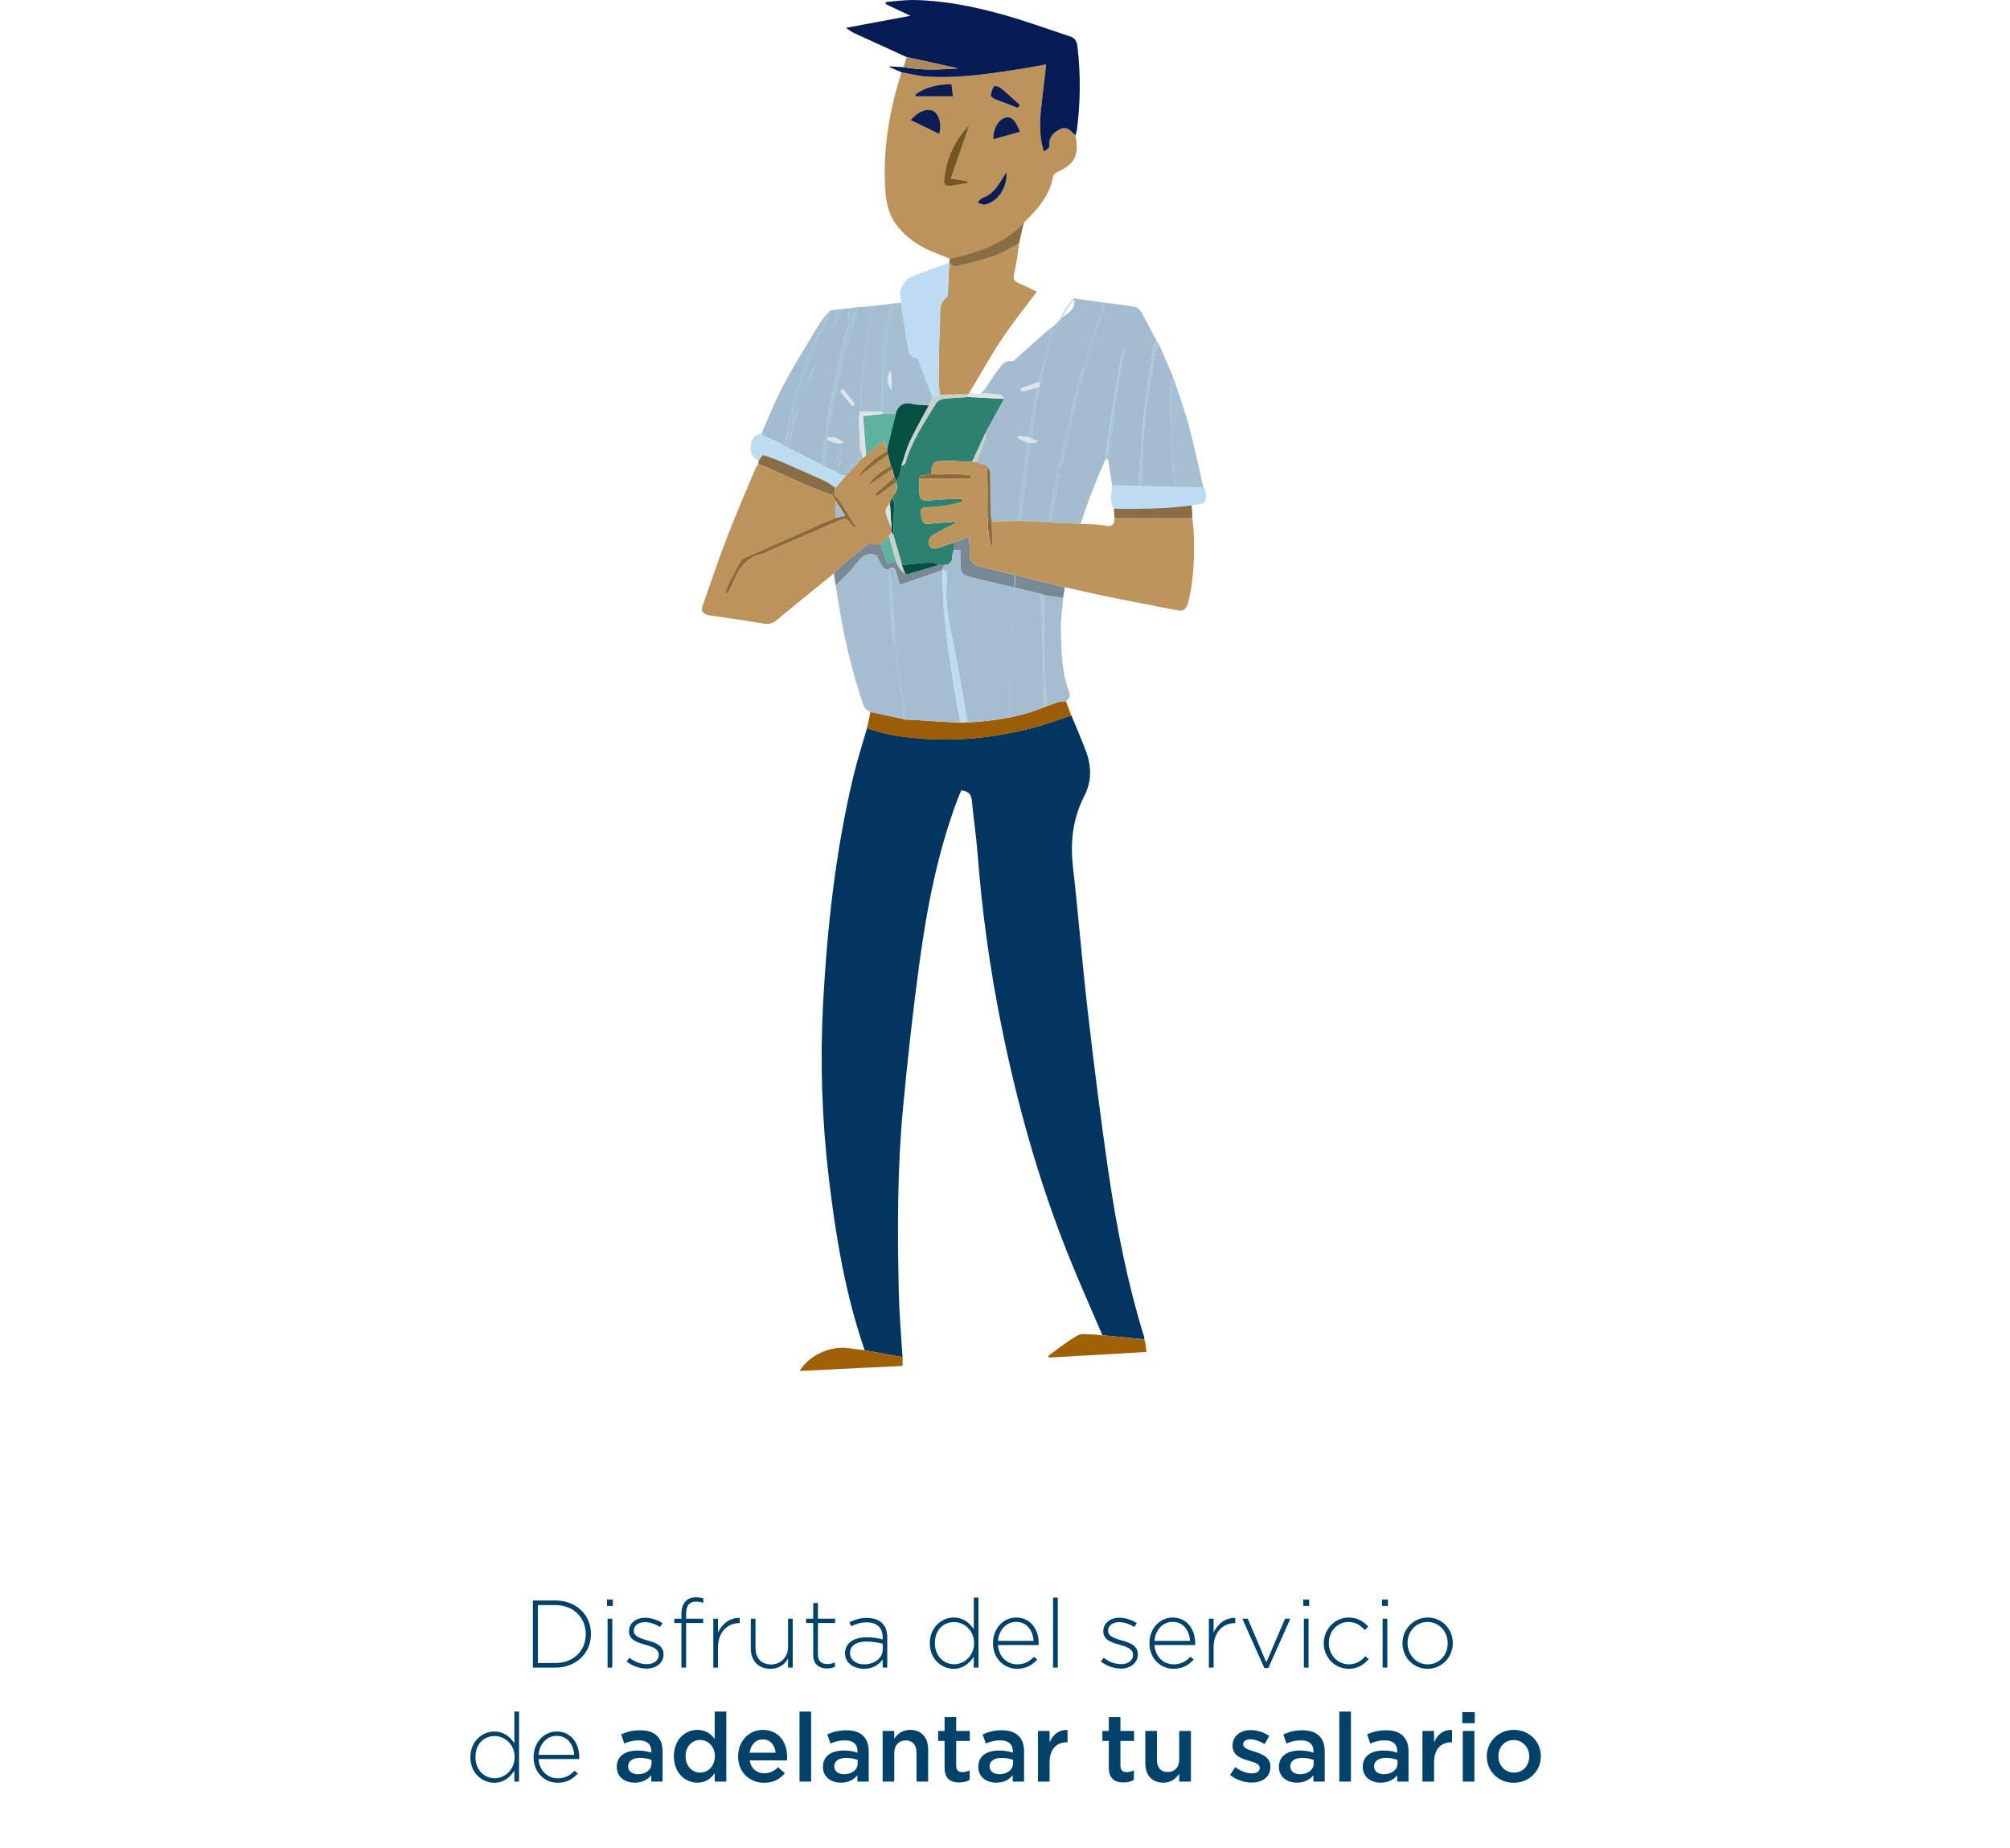 <svg width="335" height="308" viewBox="0 0 335 308" fill="none" xmlns="http://www.w3.org/2000/svg">
<path d="M178.56 119.263C179.383 121.27 180.256 123.249 181.015 125.279C181.936 127.746 181.95 130.315 180.746 132.632C178.809 136.404 178.355 140.286 178.823 144.452C179.728 152.433 180.352 160.445 181.276 168.424C182.322 177.467 183.444 186.507 184.759 195.502C186.12 204.772 187.93 213.968 190.713 222.941C190.729 223.048 190.729 223.16 190.713 223.267L183.739 222.592C181.796 218.033 179.754 213.517 177.931 208.918C173.043 196.638 169.512 183.959 166.901 171.008C164.988 161.521 163.661 151.925 162.926 142.274C162.701 139.325 162.243 136.376 161.97 133.427C161.872 132.355 161.34 131.883 160.22 131.745C160.021 132.234 159.786 132.742 159.59 133.258C156.223 142.193 154.459 151.514 153.184 160.922C152.112 168.892 151.231 176.879 150.486 184.877C149.545 194.946 149.569 205.057 149.792 215.165C149.872 218.856 150.191 222.538 150.414 226.225L144.113 225.087C140.879 215.739 139.273 206.051 138.124 196.271C136.988 186.686 136.671 177.022 137.173 167.382C137.866 154.629 139.235 141.942 142.21 129.49C142.864 126.752 143.735 124.068 144.506 121.36C147.706 122.601 151.082 122.954 154.451 123.171C160.373 123.552 166.242 122.842 171.969 121.378C174.2 120.808 176.366 119.977 178.56 119.263V119.263Z" fill="#023661"/>
<path d="M158.281 43.137C157.697 42.89 157.119 42.619 156.526 42.404C153.64 41.361 151.096 39.825 149.272 37.31C147.933 35.433 147.613 33.241 147.505 31.022C147.202 24.87 148.153 18.884 149.954 13.018C150.056 12.691 150.143 12.363 150.237 12.036C151.504 12.271 152.762 12.617 154.039 12.721C159.038 13.138 163.972 12.42 168.896 11.681C170.709 11.412 172.513 11.061 174.368 10.742C174.067 13.201 173.784 15.571 173.531 17.962C173.278 20.353 173.222 22.788 173.965 25.281C174.386 25.034 174.916 24.683 174.89 24.384C174.766 22.912 175.553 22.099 176.731 21.539C177.909 20.979 178.524 21.949 179.236 22.595C179.911 25.869 179.158 27.343 176.183 28.692C176.022 28.766 175.878 28.872 175.761 29.003C175.643 29.134 175.553 29.29 175.498 29.457C174.936 32.675 172.861 34.947 170.645 37.123C170.201 37.322 169.779 37.563 169.38 37.844C166.391 40.399 163.065 42.135 159.092 42.487C158.853 42.509 158.65 42.92 158.431 43.149L158.281 43.137V43.137ZM158.462 29.774C159.535 26.666 160.555 23.742 161.571 20.821C159.034 23.412 157.699 26.506 157.341 30.029C157.279 30.641 157.608 31.101 158.299 31.006C159.307 30.874 160.304 30.671 161.306 30.495L161.27 30.201L158.462 29.774V29.774ZM156.556 22.34C156.982 20.676 156.518 19.062 155.591 18.526C154.611 17.962 153.106 18.526 151.759 20.008L156.556 22.34ZM170.018 21.983C169.221 19.976 168.561 19.365 167.567 19.612C166.407 19.901 165.461 21.561 165.554 23.214L170.018 21.983V21.983ZM158.821 16.087C158.733 15.345 158.662 14.746 158.578 14.058C156.324 14.074 154.292 14.507 152.544 15.782L152.628 16.087H158.821ZM169.655 18.022L169.976 17.511C168.918 16.565 167.88 15.595 166.788 14.698C166.503 14.461 165.754 14.275 165.696 14.373C165.389 14.841 165.194 15.373 165.126 15.929C165.104 16.128 165.59 16.431 165.897 16.577C166.519 16.864 167.174 17.069 167.814 17.314L169.655 18.022V18.022ZM167.744 28.746C167.276 29.483 166.947 29.995 166.62 30.508C165.909 31.611 165.086 32.572 163.779 33.03C163.436 33.15 163.195 33.566 162.906 33.827C163.336 33.943 163.801 34.226 164.189 34.15C166.274 33.664 167.918 31.279 167.744 28.704V28.746V28.746Z" fill="#BB935B"/>
<path d="M179.019 49.744L183.841 50.424C183.783 50.85 183.721 51.273 183.661 51.699L183.996 51.771L184.285 50.479C185.969 50.705 187.663 50.862 189.321 51.203C189.751 51.292 190.155 51.902 190.413 52.364C191.237 53.841 191.991 55.353 192.772 56.86C192.608 57.177 192.347 57.474 192.298 57.804C191.74 61.463 191.088 65.115 190.703 68.796C190.261 73.122 190.066 77.476 189.765 81.82L185.479 81.587C185.214 79.931 184.947 78.279 184.682 76.629C185.198 72.769 185.678 68.905 186.236 65.054C186.579 62.698 187.033 60.361 187.461 58.016C187.92 56.109 188.376 54.202 188.832 52.295L189.032 51.832L188.876 51.791L188.834 52.289C188.378 54.198 187.922 56.107 187.461 58.014C187.19 58.713 186.967 59.428 186.794 60.158C186.162 63.733 185.56 67.313 184.989 70.898C184.692 72.773 184.498 74.65 184.259 76.527C183.486 78.376 182.665 80.214 181.948 82.085C181.28 83.814 180.712 85.57 180.099 87.333L175.129 87.104C175.611 84.448 176.093 81.79 176.574 79.134L176.139 79.062C175.727 81.742 175.314 84.416 174.898 87.08L170.102 86.855C170.177 86.219 170.247 85.582 170.327 84.946C170.785 81.236 171.245 77.53 171.706 73.825L172.742 73.742L172.784 73.475L171.935 73.098C172.042 72.05 172.102 70.994 172.273 69.956C172.578 68.098 172.953 66.253 173.296 64.404C173.296 64.179 173.31 63.954 173.316 63.728L173.766 61.447C174.224 59.618 174.679 57.785 175.129 55.949L175.587 54.339C175.874 54.106 176.139 53.851 176.384 53.574C177.335 52.349 179.463 51.916 179.019 49.744V49.744ZM183.378 52.747L182.221 55.29L182.711 55.455C182.936 54.562 183.159 53.662 183.382 52.753L183.552 52.508L183.466 52.452L183.378 52.747V52.747ZM180.868 60.319C181.248 59.096 181.631 57.874 182.012 56.655L182.179 56.413L182.093 56.354L182.006 56.651L180.862 60.313C180.786 60.62 180.708 60.925 180.635 61.228C180.415 61.575 180.236 61.945 180.099 62.332C179.037 66.676 177.996 71.022 176.982 75.37C176.755 76.344 176.645 77.346 176.478 78.335C176.747 77.996 176.922 77.591 176.988 77.163C177.829 73.435 178.656 69.703 179.507 65.976C179.865 64.392 180.262 62.812 180.639 61.234L180.868 60.319V60.319Z" fill="#A3BCD0"/>
<path d="M138.992 95.583C135.836 98.152 132.662 100.696 129.537 103.305C129.24 103.59 128.88 103.799 128.483 103.915C128.089 104.03 127.67 104.046 127.268 103.962C124.348 103.46 121.413 103.036 118.482 102.621C117.143 102.422 116.755 101.954 117.143 100.868C118.482 97.07 119.757 93.236 121.208 89.476C122.697 85.61 124.364 81.812 125.963 77.988C126.072 77.793 126.206 77.614 126.361 77.452C126.694 77.516 127.021 77.606 127.339 77.721C129.731 78.793 132.096 79.901 134.495 80.937C135.878 81.535 137.309 82.009 138.721 82.545L139.257 83.514C139.273 84.468 139.289 85.421 139.303 86.375C138.528 86.688 137.747 86.973 136.986 87.322C132.919 89.117 128.858 90.921 124.799 92.736C124.331 92.949 123.729 93.146 123.496 93.533C122.659 94.928 121.941 96.406 121.206 97.869C121.091 98.184 121.007 98.508 120.957 98.841L121.284 98.961C121.579 98.363 121.925 97.795 122.167 97.181C123.091 94.818 124.406 92.891 127.114 92.355C127.401 92.299 127.65 92.088 127.931 91.957C132.012 90.195 136.101 88.444 140.17 86.67C140.852 86.375 141.286 86.485 141.653 87.142C141.876 87.457 142.137 87.746 142.426 88.001L142.655 87.784C141.808 86.445 140.977 85.088 140.106 83.763C139.782 83.325 139.429 82.906 139.05 82.511C139.104 82.113 139.156 81.73 139.21 81.34L140.939 79.347L141.374 78.889L142.934 77.247C143 77.108 143.069 76.978 143.133 76.831L143.825 76.366L144.309 75.868L147.256 73.455L147.854 74.712L147.836 75.145C145.823 76.231 144.09 77.767 142.766 79.632L147.967 75.796C148.125 76.416 148.28 77.038 148.436 77.655C146.903 78.49 145.467 79.437 144.576 80.989L148.697 78.199C148.808 78.646 148.918 79.09 149.031 79.54L145.767 82.42L146.074 82.818C146.427 82.551 146.772 82.282 147.128 82.021C147.842 81.503 148.557 80.993 149.272 80.481C149.898 81.599 149.019 82.316 148.565 83.147C148.473 83.384 148.386 83.621 148.296 83.857C148.049 84.335 147.539 84.853 147.611 85.277C147.768 86.22 148.208 87.112 148.551 88.021C148.565 88.256 148.577 88.49 148.593 88.727L148.149 89.382L146.74 90.777C146.413 90.801 146.007 90.964 145.769 90.827C145.112 90.444 144.697 90.661 144.175 91.112C143.179 91.983 142.107 92.752 141.101 93.609C140.385 94.21 139.7 94.906 138.992 95.583V95.583Z" fill="#BC945B"/>
<path d="M179.236 22.581C178.52 21.935 177.921 20.957 176.731 21.524C175.541 22.092 174.766 22.898 174.89 24.37C174.916 24.673 174.386 25.022 173.965 25.269C173.222 22.788 173.264 20.375 173.531 17.962C173.798 15.549 174.067 13.215 174.368 10.742C172.513 11.061 170.709 11.41 168.896 11.681C163.972 12.42 159.038 13.137 154.039 12.721C152.762 12.617 151.504 12.271 150.237 12.036L148.284 11.217V11.073L150.564 11.193C153.606 11.751 156.649 11.621 159.654 11.392L151.106 9.515C148.133 8.158 145.158 6.807 142.191 5.438C141.776 5.199 141.376 4.932 140.995 4.641L151.741 2.632L147.601 0.677L147.646 0.339C149.125 0.219 150.608 0 152.096 0C157.078 0.046 161.948 1.022 166.726 2.315C170.646 3.389 174.471 4.794 178.335 6.07C179.17 6.339 179.473 6.867 179.589 7.817C180.119 12.438 180.081 17.105 179.477 21.716C179.417 22.009 179.337 22.298 179.236 22.581V22.581Z" fill="#061A54"/>
<path d="M169.837 40.598C169.715 41.511 169.595 42.429 169.472 43.342C169.309 44.201 169.159 45.058 168.976 45.91C168.828 46.614 169.175 46.941 169.773 47.198C170.769 47.626 171.74 48.122 172.794 48.624C170.759 51.37 168.725 53.885 166.943 56.567C165.014 59.474 163.323 62.535 161.527 65.534L161.368 65.751L156.621 65.789C156.558 64.92 156.422 64.05 156.44 63.183C156.478 60.072 156.494 56.964 156.657 53.861C156.741 52.345 156.354 50.629 157.853 49.459C157.942 49.338 157.986 49.186 157.974 49.035C158.058 47.297 158.136 45.558 158.208 43.818C158.227 43.814 158.247 43.818 158.263 43.83C158.271 43.836 158.279 43.842 158.285 43.85C158.291 43.858 158.295 43.868 158.297 43.878C158.598 44.077 158.955 44.51 159.194 44.454C161.336 43.936 163.514 43.458 165.6 42.72C167.079 42.198 168.44 41.316 169.837 40.598V40.598Z" fill="#BC945C"/>
<path d="M145.078 118.694C144.293 118.425 143.982 117.839 143.721 117.044C141.981 111.753 140.67 106.329 139.801 100.828C139.622 99.756 139.449 98.676 139.281 97.586C140.353 96.49 141.509 95.464 142.47 94.278C143.43 93.092 144.251 91.781 146.162 92.6C146.411 93.236 146.712 93.852 147.059 94.441C147.258 94.736 147.742 94.84 148.097 95.025C148.192 96.994 148.264 98.965 148.386 100.923C148.513 103 148.677 105.072 148.86 107.14C148.878 107.34 149.143 107.505 149.296 107.676V108.131L149.523 110.885V111.335C149.601 111.793 149.677 112.254 149.755 112.712L149.984 113.858C149.95 114.232 149.956 114.609 149.998 114.983C150.185 115.834 150.442 116.675 150.671 117.518V119.883L146.441 118.977C145.977 118.895 145.528 118.793 145.078 118.694V118.694Z" fill="#A4BDD0"/>
<path d="M140.6 51.474L141.517 51.39C141.437 52.606 141.362 53.821 141.288 55.037C141.073 55.381 140.893 55.748 140.752 56.131C140.367 57.621 139.993 59.12 139.682 60.624C139.269 62.643 138.917 64.677 138.542 66.704C138.476 66.793 138.363 66.875 138.343 66.973C137.863 70.474 137.392 73.977 136.934 77.48L131.444 74.71C131.484 74.266 131.55 73.823 131.643 73.385C132.096 71.691 132.58 70.007 133.052 68.318L134.427 64.655L134.597 64.412L134.511 64.356L134.421 64.651L133.046 68.314C132.849 68.67 132.67 69.035 132.51 69.41C131.913 71.018 131.347 72.648 130.765 74.27L127.335 72.662L127.035 71.938C128.23 69.312 129.272 66.614 130.631 64.083C132.462 60.674 134.515 57.38 136.525 54.072C137 53.289 137.572 52.568 138.225 51.926C138.494 51.659 139.022 51.699 139.467 51.597C139.359 52.273 139.267 52.95 139.134 53.618C139.052 54.016 138.899 54.405 138.779 54.796L138.55 55.252C138.165 56.091 137.785 56.93 137.406 57.769L136.011 60.758C135.936 60.909 135.858 61.06 135.784 61.212L134.561 63.486L135.117 63.695C135.342 62.87 135.563 62.043 135.788 61.218L136.019 60.761C136.474 59.767 136.93 58.773 137.39 57.782L138.532 55.266C138.61 55.112 138.687 54.961 138.763 54.807L140.6 51.474V51.474Z" fill="#A3BCD0"/>
<path d="M144.648 51.099L150.205 50.434C150.604 53.078 150.956 55.728 151.401 58.365C151.476 58.807 151.895 59.522 152.186 59.54C153.166 59.594 153.182 60.292 153.407 60.911C154.081 62.705 154.776 64.498 155.466 66.273L154.812 67.573C153.949 67.503 153.06 67.543 152.222 67.347C150.687 66.987 149.699 67.431 149.274 68.986H147.222C147.148 68.87 147.075 68.657 146.995 68.653C145.779 68.611 144.564 68.593 143.348 68.571C143.496 66.228 143.548 63.876 143.813 61.547C144.155 58.43 144.667 55.338 145.05 52.227C145.096 51.877 144.793 51.474 144.648 51.099V51.099ZM148.465 61.772C148.105 62.24 147.923 62.822 147.953 63.412C147.985 64.002 148.224 64.562 148.633 64.99C148.569 63.747 148.517 62.768 148.465 61.772V61.772Z" fill="#A5BED2"/>
<path d="M144.648 51.1C144.793 51.476 145.104 51.877 145.058 52.233C144.675 55.344 144.163 58.437 143.821 61.553C143.554 63.882 143.504 66.234 143.356 68.577C143.251 69.005 143.183 69.446 143.157 69.886C143.197 71.423 143.289 72.957 143.356 74.491L143.139 76.847L142.94 77.263C141.659 77.305 141.063 77.941 141.382 78.905L140.937 79.329L139.915 79.088C139.971 78.49 139.756 78.305 139.212 78.632L137.398 77.713L137.875 73.346C138.672 73.571 139.419 74.17 140.555 73.826C139.694 72.929 138.807 72.847 137.875 72.905C137.906 72.453 137.922 72 137.974 71.55C138.162 69.94 138.361 68.332 138.552 66.724C138.731 66.355 138.881 65.975 139 65.582C139.399 63.773 139.756 61.952 140.146 60.138C140.517 58.443 140.911 56.751 141.294 55.045L142.902 51.227L144.648 51.1V51.1ZM142.057 67.68L142.486 67.348L140.493 64.855L140.043 65.225L142.057 67.68ZM139.644 76.261C139.445 76.723 139.269 76.936 139.285 77.127C139.301 77.319 139.532 77.45 139.666 77.612C139.825 77.43 140.076 77.271 140.108 77.074C140.14 76.876 139.909 76.697 139.636 76.263H139.644V76.261ZM139.915 75.918C140.092 75.719 140.314 75.519 140.292 75.476C140.152 75.296 139.993 75.133 139.815 74.987C139.714 75.113 139.511 75.256 139.532 75.358C139.564 75.539 139.732 75.687 139.907 75.92H139.915V75.918Z" fill="#A3BCD0"/>
<path d="M155.468 66.287C154.778 64.494 154.073 62.7 153.409 60.907C153.176 60.287 153.168 59.59 152.188 59.536C151.897 59.518 151.478 58.803 151.403 58.36C150.956 55.724 150.606 53.074 150.207 50.43C150.157 49.714 149.878 48.915 150.105 48.306C150.398 47.528 150.952 46.586 151.646 46.271C153.768 45.306 156.014 44.609 158.209 43.81C158.136 45.548 158.058 47.287 157.976 49.027C157.99 49.178 157.948 49.33 157.857 49.451C156.362 50.621 156.747 52.337 156.661 53.853C156.498 56.956 156.48 60.064 156.444 63.175C156.444 64.041 156.562 64.912 156.625 65.781L155.468 66.287V66.287Z" fill="#BEDCF3"/>
<path d="M193.234 57.55C193.991 59.305 194.751 61.061 195.512 62.82C195.408 62.97 195.332 63.135 195.291 63.312C195.199 65.09 195.061 66.867 195.065 68.645C195.065 70.651 195.191 72.668 195.279 74.658C195.342 76.133 195.4 77.608 195.528 79.076C195.635 79.847 195.783 80.612 195.97 81.37C195.715 81.597 195.458 82.025 195.207 82.023C193.551 82.007 191.897 81.9 190.245 81.824C190.405 78.038 190.401 74.226 190.781 70.466C191.18 66.481 191.925 62.541 192.563 58.586C192.618 58.209 193.001 57.892 193.234 57.55Z" fill="#A3BCD0"/>
<path d="M145.078 118.694C145.528 118.794 145.977 118.893 146.417 118.991L150.647 119.898L150.747 119.947H150.857L160.041 120.483L161.236 120.396C161.651 120.396 162.071 120.396 162.488 120.358C166.441 120.061 170.321 119.415 174.007 117.905L174.485 117.718C175.197 117.467 175.9 117.182 176.627 116.972C176.966 116.911 177.313 116.885 177.658 116.897L178.544 119.288C176.352 120.001 174.184 120.832 171.953 121.4C166.212 122.863 160.358 123.57 154.435 123.193C151.07 122.976 147.69 122.623 144.49 121.382L145.078 118.694V118.694Z" fill="#9B5D06"/>
<path d="M195.97 81.37C195.783 80.616 195.635 79.855 195.528 79.088C195.4 77.62 195.342 76.139 195.279 74.67C195.191 72.668 195.067 70.647 195.065 68.657C195.065 66.879 195.199 65.102 195.291 63.324C195.332 63.147 195.408 62.98 195.512 62.83C196.41 65.568 197.423 68.276 198.17 71.054C199.11 74.539 199.834 78.072 200.637 81.589C200.685 81.886 200.707 82.189 200.707 82.49C199.654 82.424 198.596 82.29 197.542 82.31C196.765 82.318 196.241 82.109 195.97 81.37V81.37Z" fill="#A6BFD3"/>
<path d="M177.673 116.888C177.329 116.876 176.984 116.902 176.645 116.964C175.92 117.175 175.219 117.456 174.501 117.707C174.41 116.729 174.302 115.751 174.232 114.758C174.135 113.284 174.003 111.809 173.991 110.331C173.967 106.618 173.991 102.906 174.011 99.192L177.199 99.67C177.058 101.483 176.747 103.304 176.811 105.112C176.928 108.513 176.918 111.959 178.15 115.216C178.421 115.942 178.335 116.474 177.673 116.888V116.888Z" fill="#A4BDD0"/>
<path d="M144.131 225.081L150.432 226.221V227.699L133.254 228.54C134.947 225.844 138.411 224.3 141.535 224.754C142.398 224.883 143.255 224.969 144.131 225.081V225.081Z" fill="#9F6007"/>
<path d="M183.753 222.602L190.727 223.28H190.703L190.841 223.597C190.917 224.131 190.99 224.647 191.096 225.372L174.848 226.313L174.716 226.002C176.339 224.854 177.889 223.589 179.612 222.614C180.308 222.216 181.374 222.473 182.273 222.473C182.769 222.487 183.263 222.531 183.753 222.602V222.602Z" fill="#9F6007"/>
<path d="M177.193 99.674L174.005 99.194L173.541 99.007C169.605 98.074 165.674 97.132 161.734 96.217C160.577 95.948 160.09 95.504 160.051 94.3C160.025 93.471 160.051 92.642 160.051 91.71H158.939L158.899 90.446L161.489 89.486C161.543 90.502 161.637 91.315 161.613 92.122C161.581 93.361 162.033 94.115 163.311 94.421C168.037 95.547 172.754 96.731 177.47 97.891C177.377 98.487 177.283 99.082 177.193 99.674V99.674Z" fill="#788894"/>
<path d="M137.39 77.713L139.204 78.632L139.907 79.086L140.929 79.325L139.2 81.308C138.64 80.929 138.128 80.467 137.514 80.19C134.897 78.994 132.263 77.833 129.615 76.705C128.786 76.354 127.925 76.137 127.114 75.868C126.831 76.276 126.638 76.549 126.449 76.826C125.988 76.645 125.602 76.31 125.359 75.878C125.116 75.445 125.026 74.943 125.108 74.455C125.229 73.598 125.432 72.407 126.809 72.411L127.329 72.678L130.759 74.288L131.448 74.726L136.94 77.478L137.39 77.713V77.713Z" fill="#BDDBF1"/>
<path d="M148.095 95.025C147.74 94.838 147.256 94.736 147.057 94.441C146.71 93.852 146.409 93.236 146.16 92.6C144.249 91.803 143.44 93.076 142.468 94.278C141.495 95.48 140.353 96.49 139.279 97.586L138.991 95.583C139.698 94.914 140.385 94.21 141.135 93.579C142.131 92.724 143.219 91.954 144.207 91.082C144.721 90.631 145.14 90.414 145.801 90.799C146.036 90.934 146.443 90.771 146.77 90.747L147.928 93.999L149.322 93.497C149.492 93.945 149.699 94.378 149.94 94.79C150.237 95.147 150.566 95.475 150.918 95.776H150.895L151.58 95.661L156.578 94.154L157.303 94.202C157.237 94.433 157.169 94.666 157.104 94.898C157.072 94.951 157.048 95.009 157.032 95.069L149.942 97.514C149.701 96.647 149.516 95.96 149.32 95.272C149.125 94.585 148.723 94.433 148.139 94.862C148.117 94.914 148.103 94.969 148.095 95.025V95.025Z" fill="#788894"/>
<path d="M169.837 40.598C168.43 41.316 167.079 42.206 165.6 42.716C163.516 43.446 161.346 43.932 159.194 44.45C158.957 44.506 158.596 44.077 158.299 43.874C158.321 43.695 158.339 43.513 158.361 43.338C158.391 43.314 158.413 43.282 158.425 43.246C158.435 43.211 158.435 43.173 158.425 43.137C158.644 42.906 158.847 42.495 159.086 42.473C163.06 42.114 166.393 40.385 169.374 37.83C169.773 37.551 170.195 37.308 170.64 37.109C170.377 38.275 170.11 39.436 169.837 40.598V40.598Z" fill="#886D45"/>
<path d="M126.449 76.815C126.638 76.546 126.831 76.279 127.114 75.858C127.911 76.125 128.796 76.356 129.615 76.707C132.259 77.843 134.892 79.004 137.514 80.192C138.112 80.461 138.64 80.931 139.2 81.31C139.146 81.709 139.094 82.091 139.04 82.482L138.725 82.528C137.313 81.992 135.882 81.517 134.499 80.919C132.088 79.883 129.731 78.773 127.343 77.701C127.025 77.586 126.698 77.496 126.365 77.434C126.391 77.239 126.419 77.026 126.449 76.815V76.815Z" fill="#886D45"/>
<path d="M190.245 81.822H189.787C190.086 77.48 190.283 73.126 190.723 68.798C191.1 65.118 191.75 61.465 192.317 57.807C192.369 57.476 192.628 57.179 192.792 56.862C192.941 57.093 193.093 57.324 193.244 57.551C193.011 57.894 192.628 58.211 192.567 58.582C191.929 62.535 191.172 66.479 190.785 70.46C190.411 74.224 190.411 78.032 190.245 81.822Z" fill="#A7C5D8"/>
<path d="M151.124 9.515L159.674 11.392C156.667 11.613 153.626 11.743 150.584 11.193C150.765 10.627 150.946 10.071 151.124 9.515V9.515Z" fill="#AD8A5D"/>
<path d="M142.89 51.211C142.358 52.482 141.824 53.755 141.284 55.029C141.358 53.815 141.433 52.6 141.511 51.382L142.89 51.211V51.211Z" fill="#A5BED2"/>
<path d="M138.767 54.81C138.889 54.411 139.036 54.032 139.124 53.632C139.257 52.964 139.349 52.291 139.457 51.611L140.6 51.474L138.773 54.812H138.767V54.81Z" fill="#A5BED2"/>
<path d="M184.297 50.48L184.006 51.771L183.671 51.699C183.731 51.273 183.793 50.85 183.851 50.424L184.297 50.48Z" fill="#A6BFD3"/>
<path d="M127.331 72.668L126.813 72.399L127.033 71.942L127.331 72.668V72.668Z" fill="#A5BED2"/>
<path d="M190.845 223.59L190.707 223.275L190.845 223.59Z" fill="#023661"/>
<path d="M158.463 29.774L161.27 30.2L161.306 30.495C160.31 30.671 159.313 30.874 158.299 31.005C157.614 31.095 157.279 30.641 157.341 30.029C157.699 26.506 159.034 23.401 161.571 20.821C160.555 23.742 159.541 26.666 158.463 29.774V29.774Z" fill="#765423"/>
<path d="M156.556 22.339L151.759 20.008C153.098 18.517 154.611 17.962 155.591 18.526C156.518 19.061 156.982 20.675 156.556 22.339Z" fill="#0C1D53"/>
<path d="M170.018 21.983L165.554 23.214C165.461 21.56 166.407 19.901 167.567 19.611C168.561 19.355 169.207 19.964 170.018 21.983V21.983Z" fill="#0C1D53"/>
<path d="M158.821 16.061H152.632L152.55 15.758C154.308 14.482 156.336 14.05 158.584 14.034C158.662 14.746 158.734 15.321 158.821 16.061Z" fill="#0C1D53"/>
<path d="M169.655 18L167.812 17.292C167.172 17.047 166.517 16.842 165.895 16.555C165.588 16.41 165.098 16.099 165.122 15.907C165.192 15.351 165.387 14.819 165.694 14.351C165.752 14.253 166.491 14.439 166.786 14.676C167.882 15.573 168.93 16.551 169.974 17.489L169.655 18Z" fill="#0C1D53"/>
<path d="M167.744 28.71C167.918 31.285 166.274 33.67 164.189 34.114C163.791 34.198 163.337 33.915 162.906 33.793C163.195 33.524 163.44 33.116 163.779 32.996C165.086 32.538 165.921 31.58 166.62 30.474C166.951 29.96 167.276 29.448 167.744 28.71V28.71Z" fill="#0C1D53"/>
<path d="M184.722 76.629L184.293 76.521C184.532 74.644 184.725 72.769 185.022 70.892C185.588 67.305 186.19 63.725 186.828 60.152C187.003 59.422 187.226 58.707 187.495 58.008C187.083 60.353 186.615 62.69 186.272 65.046C185.716 68.9 185.238 72.769 184.722 76.629V76.629Z" fill="#A7C5D8"/>
<path d="M180.637 61.222C180.258 62.8 179.862 64.38 179.503 65.964C178.654 69.691 177.827 73.423 176.984 77.151C176.92 77.579 176.745 77.984 176.476 78.323C176.641 77.326 176.743 76.33 176.98 75.358C177.998 71.008 179.037 66.664 180.095 62.322C180.234 61.935 180.413 61.565 180.631 61.216L180.637 61.222V61.222Z" fill="#A6BFD3"/>
<path d="M170.111 86.863H169.655L171.261 73.796L171.716 73.839C171.255 77.544 170.797 81.25 170.337 84.958C170.257 85.586 170.187 86.224 170.111 86.863V86.863Z" fill="#A6BFD3"/>
<path d="M173.306 64.406C172.963 66.257 172.588 68.1 172.281 69.96C172.112 70.996 172.052 72.052 171.945 73.102L171.484 72.889C171.534 72.476 171.568 72.064 171.636 71.655C172.034 69.312 172.437 66.967 172.845 64.621L173.306 64.406V64.406Z" fill="#A6BFD3"/>
<path d="M175.139 87.104L174.908 87.088C175.32 84.406 175.735 81.732 176.149 79.068L176.584 79.142C176.105 81.796 175.623 84.45 175.139 87.104Z" fill="#A6BFD3"/>
<path d="M175.139 55.957C174.681 57.789 174.222 59.62 173.766 61.449C174.228 59.626 174.687 57.795 175.139 55.953V55.957Z" fill="#A6BFD3"/>
<path d="M187.495 58.012C187.954 56.105 188.412 54.196 188.868 52.289L187.493 58.01H187.495V58.012Z" fill="#A6BFD3"/>
<path d="M182.011 56.643C181.627 57.864 181.244 59.086 180.868 60.307L182.011 56.645V56.643Z" fill="#A6BFD3"/>
<path d="M183.382 52.753C183.157 53.646 182.932 54.546 182.711 55.455L182.221 55.29L183.378 52.747L183.382 52.753Z" fill="#A6BFD3"/>
<path d="M174.691 55.039L175.605 54.355L175.147 55.965L174.691 55.039Z" fill="#A6BFD3"/>
<path d="M173.326 63.731H173.087L173.77 61.457L173.326 63.731Z" fill="#A6BFD3"/>
<path d="M180.635 61.216C180.708 60.913 180.786 60.618 180.862 60.301C180.784 60.606 180.708 60.911 180.631 61.216H180.635Z" fill="#A6BFD3"/>
<path d="M188.868 52.279L188.91 51.779L189.066 51.823L188.866 52.283V52.279H188.868Z" fill="#A6BFD3"/>
<path d="M182.006 56.641L182.093 56.342L182.179 56.402L182.012 56.643H182.006V56.641Z" fill="#A6BFD3"/>
<path d="M183.378 52.747L183.466 52.452L183.552 52.508L183.382 52.753L183.378 52.747V52.747Z" fill="#A6BFD3"/>
<path d="M157.305 94.194L156.579 94.146C156.129 94.009 155.671 93.748 155.24 93.764C153.602 93.853 151.97 94.045 150.339 94.194C149.852 92.506 149.368 90.817 148.888 89.125C148.944 87.332 149.013 85.538 149.035 83.745C149.035 83.546 148.766 83.328 148.601 83.119C149.055 82.288 149.94 81.573 149.308 80.455C149.328 80.369 149.348 80.285 149.37 80.202C149.595 79.855 149.791 79.489 149.954 79.108C150.073 78.644 150.163 78.173 150.221 77.699C150.46 77.522 150.849 77.384 150.91 77.163C151.931 73.509 154.045 70.412 156 67.242C156.265 66.857 156.673 66.592 157.133 66.506C158.564 66.329 160.009 66.281 161.449 66.184L167.37 66.481C166.339 68.348 165.311 70.213 164.287 72.08L162.033 76.988C160.479 76.928 158.929 76.806 157.375 76.82C155.499 76.832 155.23 77.171 155.258 79.052C154.623 79.138 153.985 79.207 153.357 79.321C153.284 79.335 153.26 79.61 153.214 79.765C153.214 80.411 153.182 81.055 153.19 81.702C153.206 83.31 153.588 83.546 155.216 83.386C156.91 83.219 158.618 83.213 160.308 83.135L160.413 83.645C159.451 83.872 158.496 84.159 157.524 84.313C156.548 84.446 155.563 84.526 154.577 84.554C153.905 84.584 153.341 84.618 153.467 85.55C153.684 87.158 153.899 87.425 154.942 87.306C156.336 87.164 157.731 87.08 159.126 86.971L159.206 87.252C158.01 87.85 156.795 88.409 155.639 89.093C155.224 89.342 154.756 89.89 154.742 90.338C154.712 91.279 155.495 91.654 156.446 91.317L158.913 90.452L158.953 91.715C158.837 92.03 158.761 92.359 158.726 92.692C158.726 93.664 158.299 94.182 157.305 94.194V94.194Z" fill="#2D8170"/>
<path d="M164.285 72.094L167.37 66.487C167.156 66.259 166.971 65.873 166.726 65.827C165.885 65.675 165.022 65.64 164.168 65.56V64.861C164.847 63.844 165.469 62.782 166.224 61.826C166.85 61.029 167.366 59.988 168.733 60.216C168.976 60.258 169.318 59.793 169.601 59.544C171.301 58.04 172.999 56.531 174.691 55.019L175.141 55.931C174.687 57.763 174.23 59.594 173.77 61.425L173.087 63.699L170.098 64.771C170.147 64.942 170.201 65.114 170.253 65.287L172.843 64.591C172.445 66.939 172.042 69.284 171.634 71.627C171.566 72.026 171.532 72.447 171.482 72.859L169.781 72.648C169.739 72.777 169.697 72.917 169.655 73.032L171.263 73.758L169.655 86.825L165.271 86.887C165.176 86.405 165.108 85.919 165.072 85.428C165.04 83.181 165.072 80.929 165.002 78.683C165.002 78.299 164.604 77.93 164.405 77.552L162.743 77.037C163.239 75.738 163.753 74.447 164.211 73.138C164.347 72.843 164.271 72.454 164.285 72.094V72.094Z" fill="#A3BCD0"/>
<path d="M164.424 77.581C164.624 77.958 165.008 78.329 165.022 78.713C165.09 80.959 165.06 83.21 165.092 85.458C165.128 85.948 165.194 86.435 165.291 86.915C165.347 88.23 165.405 89.543 165.463 90.854L165.084 90.876C164.153 86.498 164.875 81.997 164.424 77.581V77.581Z" fill="#886D45"/>
<path d="M164.285 72.094C164.271 72.454 164.347 72.843 164.233 73.166C163.775 74.477 163.261 75.766 162.767 77.064L162.021 76.996L164.285 72.094Z" fill="#C8D2CB"/>
<path d="M150.221 77.713C150.163 78.187 150.073 78.658 149.954 79.122C149.792 79.502 149.597 79.869 149.372 80.216C149.27 79.989 149.173 79.763 149.069 79.538C148.958 79.094 148.846 78.646 148.734 78.197L148.465 77.661C148.31 77.042 148.155 76.42 147.997 75.8C147.955 75.583 147.909 75.366 147.866 75.149C147.862 75.005 147.87 74.862 147.886 74.718C148.354 72.811 148.818 70.904 149.28 68.997C149.701 67.441 150.691 67.005 152.227 67.359C153.062 67.559 153.951 67.515 154.818 67.585C153.77 69.541 152.64 71.464 151.699 73.483C151.062 74.82 150.695 76.288 150.221 77.713V77.713Z" fill="#064F43"/>
<path d="M149.281 68.997C148.812 70.906 148.348 72.813 147.886 74.718L147.288 73.457L144.341 75.87C144.175 73.678 144.008 71.486 143.849 69.35L147.256 68.977L149.281 68.997V68.997Z" fill="#5EB3A0"/>
<path d="M138.719 82.529L139.034 82.485C139.413 82.88 139.766 83.298 140.09 83.737C140.961 85.078 141.792 86.417 142.639 87.758L142.41 87.975C142.123 87.724 141.864 87.441 141.643 87.13C141.274 86.475 140.846 86.363 140.16 86.658C136.087 88.433 132.002 90.185 127.921 91.944C127.652 92.064 127.385 92.289 127.104 92.343C124.394 92.879 123.085 94.814 122.155 97.169C121.913 97.783 121.569 98.365 121.274 98.949L120.947 98.829C120.995 98.496 121.079 98.169 121.196 97.855C121.929 96.394 122.649 94.919 123.484 93.521C123.717 93.122 124.321 92.933 124.789 92.724C128.846 90.908 132.907 89.103 136.974 87.308C137.735 86.971 138.518 86.676 139.291 86.361L140.865 85.939L139.263 83.492L138.719 82.529V82.529Z" fill="#8D6A38"/>
<path d="M149.324 93.497L147.929 93.999L146.772 90.747L148.183 89.352C148.559 90.729 148.94 92.112 149.324 93.497Z" fill="#5EB3A0"/>
<path d="M149.324 93.497C148.938 92.12 148.553 90.743 148.172 89.362L148.613 88.704C148.703 88.844 148.79 88.971 148.882 89.125C149.368 90.815 149.852 92.504 150.334 94.194C150.534 94.73 150.733 95.248 150.932 95.776C150.578 95.475 150.251 95.147 149.954 94.79C149.707 94.377 149.498 93.945 149.324 93.497V93.497Z" fill="#C8D2CB"/>
<path d="M147.862 75.148C147.903 75.366 147.949 75.583 147.993 75.8L142.792 79.638C144.113 77.771 145.849 76.234 147.862 75.148V75.148Z" fill="#8D6A38"/>
<path d="M148.882 89.125C148.796 88.983 148.706 88.844 148.613 88.704L148.573 87.999C148.487 86.61 148.402 85.221 148.32 83.836C148.41 83.599 148.499 83.364 148.587 83.125C148.74 83.324 149.021 83.543 149.021 83.751C149.001 85.54 148.932 87.332 148.882 89.125V89.125Z" fill="#064F43"/>
<path d="M148.461 77.661L148.728 78.197L144.596 80.987C145.494 79.441 146.929 78.496 148.461 77.661Z" fill="#8D6A38"/>
<path d="M149.055 79.53C149.155 79.755 149.255 79.981 149.358 80.208C149.336 80.291 149.318 80.375 149.296 80.461C148.581 80.973 147.866 81.481 147.154 81.999C146.798 82.268 146.451 82.535 146.1 82.796L145.793 82.398L149.055 79.53Z" fill="#8D6A38"/>
<path d="M139.236 83.492L140.844 85.929L139.271 86.353C139.277 85.405 139.263 84.45 139.236 83.492V83.492Z" fill="#A3BCD0"/>
<path d="M148.32 83.836C148.406 85.225 148.489 86.612 148.573 87.999C148.242 87.09 147.792 86.206 147.633 85.257C147.561 84.833 148.085 84.313 148.32 83.836Z" fill="#DFE3E7"/>
<path d="M141.38 78.908C141.053 77.944 141.649 77.3 142.936 77.266L141.38 78.908Z" fill="#A3BCD0"/>
<path d="M143.356 74.489L143.831 76.366L143.139 76.832L143.356 74.489Z" fill="#A5BED2"/>
<path d="M150.221 77.713C150.707 76.296 151.074 74.828 151.705 73.479C152.646 71.47 153.776 69.549 154.824 67.58L155.478 66.281L156.637 65.783L161.384 65.745C161.402 65.889 161.424 66.034 161.442 66.18C160.001 66.275 158.556 66.323 157.125 66.5C156.896 66.542 156.679 66.63 156.486 66.755C156.291 66.883 156.123 67.046 155.992 67.238C154.045 70.412 151.931 73.508 150.902 77.157C150.837 77.39 150.45 77.528 150.221 77.713V77.713Z" fill="#C8D2CB"/>
<path d="M161.435 66.182C161.418 66.036 161.396 65.893 161.376 65.747L161.537 65.53L163.464 65.576H164.167C165.022 65.654 165.885 65.687 166.726 65.843C166.973 65.889 167.158 66.275 167.37 66.504L161.435 66.182Z" fill="#DFE3E7"/>
<path d="M148.139 94.862C148.736 94.433 149.123 94.595 149.32 95.272C149.517 95.95 149.701 96.647 149.942 97.514L157.036 95.061C157.139 97.452 157.155 99.843 157.372 102.217C157.639 105.146 158.02 108.071 158.444 110.984C158.915 114.157 159.517 117.311 160.053 120.475L150.866 119.939L150.667 117.984V117.528C150.442 116.309 150.213 115.087 149.982 113.866C149.908 113.485 149.83 113.102 149.753 112.722C149.675 112.264 149.599 111.801 149.521 111.343V110.893C149.446 109.974 149.368 109.057 149.294 108.141V107.682C149.057 104.438 148.838 101.192 148.573 97.948C148.483 96.922 148.284 95.894 148.139 94.862V94.862Z" fill="#A4BDD0"/>
<path d="M148.139 94.862C148.286 95.894 148.491 96.922 148.573 97.956C148.842 101.2 149.059 104.446 149.294 107.69C149.141 107.511 148.876 107.34 148.858 107.154C148.675 105.084 148.511 103.011 148.384 100.937C148.262 98.972 148.184 97.002 148.095 95.039C148.101 94.977 148.117 94.917 148.139 94.862V94.862Z" fill="#ACC7DC"/>
<path d="M149.98 113.87C150.209 115.091 150.438 116.31 150.665 117.532C150.438 116.687 150.181 115.848 149.994 114.995C149.95 114.621 149.946 114.244 149.98 113.87V113.87Z" fill="#ACC7DC"/>
<path d="M149.294 108.145C149.37 109.061 149.448 109.978 149.522 110.896C149.448 109.978 149.37 109.061 149.294 108.145Z" fill="#ACC7DC"/>
<path d="M150.675 117.989L150.874 119.943H150.765L150.665 119.891L150.675 117.989Z" fill="#ACC7DC"/>
<path d="M149.521 111.347C149.599 111.805 149.675 112.267 149.753 112.726C149.679 112.267 149.599 111.787 149.521 111.347Z" fill="#ACC7DC"/>
<path d="M149.751 112.726C149.828 113.106 149.906 113.489 149.98 113.869C149.906 113.489 149.828 113.106 149.751 112.726Z" fill="#ACC7DC"/>
<path d="M141.286 55.043C140.903 56.737 140.509 58.43 140.138 60.136C139.74 61.949 139.391 63.769 138.992 65.578C138.873 65.971 138.723 66.351 138.544 66.72C138.921 64.693 139.271 62.659 139.684 60.64C139.993 59.132 140.367 57.637 140.756 56.147C140.893 55.762 141.071 55.392 141.286 55.043V55.043Z" fill="#A5BED2"/>
<path d="M137.39 77.713L136.94 77.478C137.406 73.985 137.874 70.492 138.347 66.995C138.347 66.899 138.472 66.816 138.546 66.726C138.347 68.336 138.147 69.944 137.966 71.552C137.916 72.002 137.9 72.457 137.869 72.909V73.349L137.39 77.713V77.713Z" fill="#A5BED2"/>
<path d="M131.45 74.71L130.761 74.262C131.343 72.654 131.915 71.016 132.508 69.402C132.668 69.027 132.847 68.663 133.044 68.306C132.572 69.994 132.088 71.677 131.636 73.371C131.546 73.814 131.484 74.26 131.45 74.71V74.71Z" fill="#A5BED2"/>
<path d="M133.046 68.314L134.413 64.651L133.038 68.314H133.046V68.314Z" fill="#A5BED2"/>
<path d="M137.4 57.787L136.021 60.776L137.396 57.799L137.4 57.787Z" fill="#A5BED2"/>
<path d="M135.798 61.222C135.573 62.047 135.352 62.874 135.127 63.699L134.571 63.489L135.794 61.216L135.798 61.222V61.222Z" fill="#A5BED2"/>
<path d="M138.542 55.27L137.4 57.787C137.781 56.948 138.161 56.109 138.544 55.268H138.542V55.27Z" fill="#A5BED2"/>
<path d="M134.413 64.651L134.501 64.356L134.589 64.412L134.419 64.655L134.413 64.651V64.651Z" fill="#A5BED2"/>
<path d="M135.794 61.216C135.868 61.065 135.946 60.913 136.021 60.762L135.794 61.216Z" fill="#A5BED2"/>
<path d="M138.54 55.264L138.767 54.809L138.536 55.268L138.54 55.264V55.264Z" fill="#A5BED2"/>
<path d="M148.465 61.772C148.517 62.768 148.569 63.751 148.633 64.99C148.224 64.562 147.985 64.002 147.953 63.412C147.923 62.822 148.105 62.24 148.465 61.772V61.772Z" fill="#DFE3E7"/>
<path d="M164.153 65.57H163.448L164.153 64.879V65.57Z" fill="#A6BFD3"/>
<path d="M142.053 67.68L140.04 65.225L140.493 64.855L142.485 67.347L142.053 67.68Z" fill="#DFE3E7"/>
<path d="M139.632 76.263C139.901 76.697 140.122 76.906 140.096 77.06C140.07 77.213 139.813 77.422 139.654 77.598C139.52 77.436 139.289 77.285 139.273 77.114C139.257 76.942 139.429 76.727 139.632 76.263V76.263Z" fill="#A3BCD0"/>
<path d="M139.901 75.92C139.732 75.686 139.558 75.539 139.518 75.36C139.497 75.264 139.7 75.117 139.801 74.989C139.977 75.135 140.136 75.298 140.278 75.477C140.314 75.521 140.078 75.72 139.901 75.92Z" fill="#A3BCD0"/>
<path d="M139.915 79.088L139.212 78.632C139.748 78.311 139.963 78.496 139.915 79.088Z" fill="#A3BCD0"/>
<path d="M157.305 94.194C158.301 94.182 158.725 93.658 158.716 92.686C158.749 92.351 158.825 92.024 158.943 91.71H160.055C160.055 92.646 160.031 93.473 160.055 94.3C160.094 95.496 160.591 95.952 161.736 96.217C165.678 97.121 169.609 98.074 173.545 99.007L174.027 117.889C170.329 119.397 166.455 120.033 162.506 120.342C162.091 120.37 161.671 120.366 161.252 120.376C160.591 116.621 159.973 112.837 159.248 109.083C158.522 105.329 157.476 101.541 157.761 97.614C157.821 96.93 157.813 96.243 157.739 95.561C157.707 95.312 157.341 95.107 157.115 94.886L157.305 94.194V94.194Z" fill="#A4BDD0"/>
<path d="M157.107 94.89C157.325 95.111 157.705 95.316 157.731 95.565C157.805 96.247 157.813 96.934 157.753 97.618C157.468 101.545 158.506 105.293 159.24 109.087C159.973 112.881 160.579 116.616 161.244 120.38L160.049 120.471C159.513 117.307 158.923 114.153 158.44 110.98C158.006 108.071 157.643 105.146 157.368 102.213C157.151 99.838 157.135 97.442 157.032 95.057C157.048 94.997 157.074 94.942 157.107 94.89V94.89Z" fill="#BDDBF1"/>
<path d="M174.029 117.893L173.547 99.01L174.011 99.198C174.011 102.91 173.967 106.624 173.991 110.337C173.991 111.811 174.135 113.286 174.232 114.762C174.3 115.745 174.416 116.723 174.501 117.711L174.029 117.893Z" fill="#A7C5D8"/>
<path d="M185.885 84.09C185.851 84.173 185.816 84.253 185.778 84.337C185.816 84.261 185.855 84.181 185.885 84.09Z" fill="#BC945C"/>
<path d="M150.92 95.776C150.721 95.24 150.522 94.722 150.322 94.194C151.954 94.045 153.586 93.853 155.222 93.764C155.665 93.74 156.123 94.009 156.563 94.146L151.572 95.647L150.886 95.762L150.92 95.776V95.776Z" fill="#064F43"/>
<path d="M150.896 95.768L151.582 95.653L150.896 95.768Z" fill="#C8D2CB"/>
<path d="M142.719 51.344C142.089 53.429 141.523 55.529 140.965 57.635C139.833 61.941 138.821 66.281 138.054 70.667C137.627 72.996 137.346 75.35 137.213 77.715C137.213 77.759 137.231 77.803 137.263 77.832C137.293 77.864 137.337 77.882 137.38 77.882C137.424 77.882 137.468 77.864 137.498 77.832C137.53 77.801 137.548 77.759 137.548 77.715C137.747 73.315 138.64 68.947 139.596 64.659C140.425 60.943 141.374 57.257 142.414 53.598C142.613 52.873 142.824 52.151 143.041 51.436C143.103 51.231 142.772 51.141 142.719 51.344V51.344Z" fill="#A7C5D8"/>
<path d="M137.867 73.347V72.909C138.799 72.849 139.686 72.933 140.547 73.828C139.411 74.174 138.672 73.572 137.867 73.347Z" fill="#DFE3E7"/>
<path d="M130.93 74.326C131.257 72.558 131.669 70.805 132.106 69.063C133.016 65.317 134.18 61.638 135.589 58.05C136.406 55.963 137.402 53.951 138.566 52.036C138.682 51.855 138.393 51.685 138.277 51.867C136.155 55.266 134.716 59.09 133.495 62.892C132.498 66.006 131.667 69.175 130.976 72.369C130.842 72.99 130.709 73.612 130.595 74.246C130.556 74.455 130.88 74.545 130.916 74.334L130.93 74.326V74.326Z" fill="#A7C5D8"/>
<path d="M150.874 119.943C150.874 119.943 148.565 104.799 148.103 95.035" stroke="#A7C5D8" stroke-width="0.205" stroke-miterlimit="10"/>
<path d="M147.172 68.659C147.172 67.244 147.202 65.825 147.252 64.412C147.357 61.463 147.543 58.496 147.917 55.565C148.105 53.957 148.4 52.365 148.796 50.797C148.804 50.755 148.796 50.711 148.774 50.673C148.752 50.637 148.716 50.611 148.677 50.599C148.635 50.587 148.591 50.591 148.553 50.611C148.515 50.631 148.485 50.665 148.471 50.705C147.716 53.568 147.415 56.555 147.188 59.5C146.989 62.045 146.885 64.594 146.847 67.152V68.665C146.853 68.704 146.873 68.742 146.903 68.77C146.935 68.796 146.973 68.812 147.015 68.812C147.057 68.812 147.094 68.796 147.126 68.77C147.158 68.742 147.178 68.706 147.182 68.665L147.172 68.659Z" fill="#A7C5D8"/>
<path d="M147.232 68.991L143.822 69.364C143.984 71.508 144.149 73.694 144.317 75.884L143.83 76.38L143.356 74.503C143.284 72.97 143.193 71.436 143.157 69.9C143.183 69.457 143.251 69.019 143.356 68.589C144.574 68.611 145.787 68.629 147.003 68.672C147.088 68.66 147.156 68.876 147.232 68.991V68.991Z" fill="#DFE3E7"/>
<path d="M168.191 119.263C168.191 119.263 168.808 60.975 179.019 49.744" stroke="#A7C5D8" stroke-width="0.153" stroke-miterlimit="10"/>
<path d="M175.139 87.104L180.12 87.329C181.459 87.415 182.846 87.363 184.158 87.624C185.353 87.859 185.752 87.481 185.752 86.383H198.728C198.811 87.279 198.947 88.176 198.971 89.083C199.08 92.857 198.971 96.613 198.06 100.315C197.793 101.371 197.413 101.975 196.223 101.742C192.614 101.029 188.988 100.357 185.387 99.624C182.743 99.088 180.114 98.466 177.478 97.88C172.76 96.721 168.045 95.537 163.318 94.411C162.039 94.106 161.587 93.339 161.619 92.112C161.643 91.315 161.549 90.504 161.497 89.475L158.907 90.436L156.438 91.299C155.487 91.637 154.704 91.261 154.734 90.32C154.734 89.89 155.216 89.324 155.633 89.077C156.779 88.393 158.004 87.841 159.198 87.236L159.118 86.953C157.723 87.064 156.328 87.152 154.933 87.287C153.891 87.399 153.678 87.144 153.461 85.532C153.335 84.599 153.897 84.566 154.569 84.536C155.555 84.508 156.537 84.426 157.516 84.294C158.49 84.141 159.443 83.854 160.405 83.627L160.302 83.141C158.602 83.219 156.896 83.225 155.21 83.39C153.586 83.551 153.198 83.304 153.182 81.706C153.182 81.061 153.198 80.417 153.206 79.771H161.774V79.189C159.612 78.92 157.42 79.11 155.242 79.05C155.204 77.173 155.477 76.83 157.358 76.816C158.913 76.804 160.463 76.924 162.017 76.987L162.763 77.055L164.424 77.569C164.871 81.985 164.139 86.486 165.07 90.864L165.449 90.842C165.393 89.529 165.335 88.218 165.277 86.905L169.661 86.843H170.119L174.924 87.072L175.139 87.104V87.104Z" fill="#BC945C"/>
<path d="M185.662 84.781C185.704 84.637 185.74 84.492 185.778 84.344C185.816 84.261 185.851 84.181 185.885 84.097C186.704 84.04 187.525 83.922 188.344 83.932C191.77 83.98 195.197 84.066 198.622 84.131C198.658 84.88 198.692 85.634 198.73 86.385H185.746C185.726 85.853 185.696 85.317 185.662 84.781V84.781Z" fill="#886D45"/>
<path d="M153.2 79.781C153.246 79.626 153.27 79.351 153.345 79.337C153.973 79.216 154.611 79.138 155.244 79.07C157.422 79.128 159.614 78.933 161.776 79.207V79.789L153.2 79.781Z" fill="#8D6A38"/>
<path d="M173.306 64.406L172.845 64.621L170.255 65.315C170.203 65.144 170.149 64.972 170.1 64.801L173.089 63.729H173.328C173.32 63.964 173.314 64.181 173.306 64.406V64.406Z" fill="#DFE3E7"/>
<path d="M171.484 72.889L171.945 73.102L172.794 73.477L172.752 73.744L171.716 73.827L171.261 73.785L169.655 73.058C169.697 72.933 169.737 72.803 169.781 72.675L171.484 72.889Z" fill="#DFE3E7"/>
<path d="M184.297 50.48C184.297 50.48 175.818 74.977 174.92 87.089" stroke="#A7C5D8" stroke-width="0.153" stroke-miterlimit="10"/>
<path d="M195.97 81.597C195.179 75.477 195.016 69.292 195.482 63.139" stroke="#A7C5D8" stroke-width="0.205" stroke-miterlimit="10"/>
<path d="M185.401 84.398C185.226 83.978 185.07 83.115 185.307 81.409C185.331 81.258 185.411 81.118 185.531 81.021C185.648 80.923 185.8 80.869 185.953 80.873L200.27 81.238C200.408 81.242 200.539 81.29 200.647 81.373C200.754 81.459 200.832 81.575 200.868 81.708C201.035 82.288 201.043 82.902 200.894 83.486C200.862 83.593 200.802 83.689 200.72 83.765C200.639 83.84 200.539 83.894 200.432 83.92C199.258 84.187 194.952 84.992 185.977 84.807C185.851 84.803 185.73 84.763 185.628 84.691C185.525 84.619 185.445 84.516 185.401 84.398V84.398Z" fill="#BDDBF1"/>
<path d="M170.646 37.109C170.646 37.109 167.559 41.399 158.291 43.137L157.554 41.842L170.646 37.109Z" fill="#BB935B"/>
<path d="M158.207 43.814L158.281 43.136L158.48 43.099L158.369 43.922L158.207 43.814Z" fill="#886D45"/>
<path d="M98.492 272.4C98.492 275.552 96.06 278 92.54 278H88.812V266.8H92.54C96.06 266.8 98.492 269.216 98.492 272.368V272.4ZM97.628 272.432V272.4C97.628 269.744 95.66 267.568 92.54 267.568H89.644V277.232H92.54C95.66 277.232 97.628 275.104 97.628 272.432ZM102.144 267.712H101.168V266.64H102.144V267.712ZM102.048 278H101.264V269.84H102.048V278ZM110.592 275.776C110.592 277.232 109.344 278.16 107.776 278.16C106.592 278.16 105.296 277.68 104.432 276.976L104.896 276.352C105.792 277.04 106.784 277.424 107.824 277.424C108.928 277.424 109.792 276.816 109.792 275.872V275.84C109.792 274.88 108.768 274.528 107.632 274.208C106.304 273.824 104.832 273.424 104.832 271.968V271.936C104.832 270.624 105.936 269.68 107.52 269.68C108.496 269.68 109.6 270.032 110.416 270.576L110 271.232C109.248 270.736 108.352 270.416 107.488 270.416C106.368 270.416 105.632 271.024 105.632 271.84V271.872C105.632 272.784 106.736 273.12 107.904 273.456C109.216 273.824 110.592 274.304 110.592 275.744V275.776ZM117.218 267.2C116.754 267.056 116.418 266.992 116.002 266.992C114.882 266.992 114.354 267.664 114.354 269.056V269.84H117.202V270.56H114.354V278H113.57V270.56H112.386V269.84H113.57V269.04C113.57 267.28 114.466 266.272 116.002 266.272C116.498 266.272 116.85 266.336 117.218 266.464V267.2ZM123.286 270.576H123.206C121.318 270.576 119.67 272 119.67 274.656V278H118.886V269.84H119.67V272.16C120.31 270.704 121.67 269.648 123.286 269.712V270.576ZM132.125 278H131.341V276.48C130.797 277.44 129.885 278.192 128.397 278.192C126.333 278.192 125.133 276.784 125.133 274.832V269.84H125.917V274.688C125.917 276.368 126.861 277.472 128.509 277.472C130.109 277.472 131.341 276.256 131.341 274.56V269.84H132.125V278ZM139.153 277.856C138.737 278.048 138.337 278.144 137.825 278.144C136.561 278.144 135.537 277.456 135.537 275.904V270.56H134.353V269.84H135.537V267.232H136.321V269.84H139.185V270.56H136.321V275.824C136.321 276.992 137.009 277.408 137.953 277.408C138.353 277.408 138.689 277.328 139.153 277.12V277.856ZM147.879 278H147.111V276.64C146.551 277.424 145.543 278.192 143.991 278.192C142.471 278.192 140.839 277.328 140.839 275.632V275.6C140.839 273.904 142.295 272.944 144.407 272.944C145.543 272.944 146.327 273.088 147.111 273.296V272.944C147.111 271.296 146.103 270.448 144.423 270.448C143.431 270.448 142.615 270.72 141.863 271.104L141.575 270.416C142.471 270 143.351 269.712 144.471 269.712C146.567 269.712 147.879 270.8 147.879 272.912V278ZM147.127 274.944V274.016C146.439 273.84 145.527 273.648 144.359 273.648C142.631 273.648 141.671 274.416 141.671 275.552V275.584C141.671 276.768 142.791 277.456 144.039 277.456C145.703 277.456 147.127 276.432 147.127 274.944ZM163.08 278H162.296V276.176C161.592 277.248 160.552 278.192 158.936 278.192C156.968 278.192 154.968 276.608 154.968 273.952V273.92C154.968 271.264 156.968 269.648 158.936 269.648C160.568 269.648 161.624 270.576 162.296 271.6V266.32H163.08V278ZM162.344 273.936V273.904C162.344 271.808 160.712 270.4 159.016 270.4C157.24 270.4 155.816 271.696 155.816 273.888V273.92C155.816 276.064 157.304 277.44 159.016 277.44C160.712 277.44 162.344 276.016 162.344 273.936ZM166.33 274.24C166.474 276.272 167.93 277.456 169.53 277.456C170.794 277.456 171.658 276.896 172.33 276.176L172.874 276.656C172.042 277.552 171.066 278.192 169.498 278.192C167.354 278.192 165.498 276.48 165.498 273.936V273.904C165.498 271.536 167.162 269.648 169.37 269.648C171.658 269.648 173.114 271.504 173.114 273.92V273.952C173.114 274.064 173.114 274.112 173.098 274.24H166.33ZM166.33 273.536H172.266C172.154 271.888 171.21 270.368 169.338 270.368C167.722 270.368 166.474 271.728 166.33 273.536ZM176.298 278H175.514V266.32H176.298V278ZM189.639 275.776C189.639 277.232 188.391 278.16 186.823 278.16C185.639 278.16 184.343 277.68 183.479 276.976L183.943 276.352C184.839 277.04 185.831 277.424 186.871 277.424C187.975 277.424 188.839 276.816 188.839 275.872V275.84C188.839 274.88 187.815 274.528 186.679 274.208C185.351 273.824 183.879 273.424 183.879 271.968V271.936C183.879 270.624 184.983 269.68 186.567 269.68C187.543 269.68 188.647 270.032 189.463 270.576L189.047 271.232C188.295 270.736 187.399 270.416 186.535 270.416C185.415 270.416 184.679 271.024 184.679 271.84V271.872C184.679 272.784 185.783 273.12 186.951 273.456C188.263 273.824 189.639 274.304 189.639 275.744V275.776ZM192.408 274.24C192.552 276.272 194.008 277.456 195.608 277.456C196.872 277.456 197.736 276.896 198.408 276.176L198.952 276.656C198.12 277.552 197.144 278.192 195.576 278.192C193.432 278.192 191.576 276.48 191.576 273.936V273.904C191.576 271.536 193.24 269.648 195.448 269.648C197.736 269.648 199.192 271.504 199.192 273.92V273.952C199.192 274.064 199.192 274.112 199.176 274.24H192.408ZM192.408 273.536H198.344C198.232 271.888 197.288 270.368 195.416 270.368C193.8 270.368 192.552 271.728 192.408 273.536ZM205.88 270.576H205.8C203.912 270.576 202.264 272 202.264 274.656V278H201.48V269.84H202.264V272.16C202.904 270.704 204.264 269.648 205.88 269.712V270.576ZM215.054 269.84L211.39 278.064H210.718L207.054 269.84H207.966L211.054 277.12L214.174 269.84H215.054ZM218.191 267.712H217.215V266.64H218.191V267.712ZM218.095 278H217.311V269.84H218.095V278ZM228.111 276.576C227.279 277.52 226.287 278.192 224.783 278.192C222.431 278.192 220.623 276.24 220.623 273.952V273.92C220.623 271.632 222.447 269.648 224.783 269.648C226.319 269.648 227.279 270.352 228.047 271.152L227.487 271.728C226.783 271.008 225.983 270.384 224.767 270.384C222.911 270.384 221.471 271.936 221.471 273.888V273.92C221.471 275.888 222.959 277.456 224.831 277.456C225.983 277.456 226.879 276.864 227.567 276.096L228.111 276.576ZM231.316 267.712H230.34V266.64H231.316V267.712ZM231.22 278H230.436V269.84H231.22V278ZM242.132 273.92C242.132 276.208 240.356 278.192 237.924 278.192C235.508 278.192 233.748 276.24 233.748 273.952V273.92C233.748 271.632 235.524 269.648 237.956 269.648C240.372 269.648 242.132 271.6 242.132 273.888V273.92ZM241.284 273.952V273.92C241.284 271.952 239.812 270.384 237.924 270.384C235.988 270.384 234.596 271.968 234.596 273.888V273.92C234.596 275.888 236.068 277.456 237.956 277.456C239.892 277.456 241.284 275.872 241.284 273.952ZM86.51 297H85.725V295.176C85.022 296.248 83.981 297.192 82.365 297.192C80.397 297.192 78.397 295.608 78.397 292.952V292.92C78.397 290.264 80.397 288.648 82.365 288.648C83.998 288.648 85.053 289.576 85.725 290.6V285.32H86.51V297ZM85.773 292.936V292.904C85.773 290.808 84.141 289.4 82.445 289.4C80.669 289.4 79.246 290.696 79.246 292.888V292.92C79.246 295.064 80.734 296.44 82.445 296.44C84.141 296.44 85.773 295.016 85.773 292.936ZM89.76 293.24C89.904 295.272 91.36 296.456 92.96 296.456C94.224 296.456 95.088 295.896 95.76 295.176L96.304 295.656C95.472 296.552 94.496 297.192 92.928 297.192C90.784 297.192 88.928 295.48 88.928 292.936V292.904C88.928 290.536 90.592 288.648 92.8 288.648C95.088 288.648 96.544 290.504 96.544 292.92V292.952C96.544 293.064 96.544 293.112 96.528 293.24H89.76ZM89.76 292.536H95.696C95.584 290.888 94.64 289.368 92.768 289.368C91.152 289.368 89.904 290.728 89.76 292.536ZM105.789 297.176C104.205 297.176 102.797 296.264 102.797 294.568V294.536C102.797 292.712 104.221 291.816 106.285 291.816C107.229 291.816 107.901 291.96 108.557 292.168V291.96C108.557 290.76 107.821 290.12 106.461 290.12C105.517 290.12 104.813 290.328 104.045 290.648L103.533 289.128C104.461 288.712 105.373 288.44 106.717 288.44C107.981 288.44 108.925 288.776 109.517 289.384C110.141 289.992 110.429 290.888 110.429 291.992V297H108.541V295.944C107.965 296.632 107.085 297.176 105.789 297.176ZM106.333 295.768C107.613 295.768 108.589 295.032 108.589 293.96V293.384C108.093 293.192 107.437 293.048 106.669 293.048C105.421 293.048 104.685 293.576 104.685 294.456V294.488C104.685 295.304 105.405 295.768 106.333 295.768ZM116.235 297.176C114.251 297.176 112.315 295.592 112.315 292.792V292.76C112.315 289.96 114.219 288.376 116.235 288.376C117.627 288.376 118.507 289.064 119.115 289.864V285.32H121.051V297H119.115V295.592C118.491 296.472 117.611 297.176 116.235 297.176ZM116.699 295.496C117.995 295.496 119.147 294.408 119.147 292.792V292.76C119.147 291.128 117.995 290.056 116.699 290.056C115.371 290.056 114.267 291.08 114.267 292.76V292.792C114.267 294.424 115.387 295.496 116.699 295.496ZM127.354 297.192C124.906 297.192 123.018 295.416 123.018 292.808V292.776C123.018 290.36 124.73 288.376 127.146 288.376C129.834 288.376 131.194 290.488 131.194 292.92C131.194 293.096 131.178 293.272 131.162 293.464H124.954C125.162 294.84 126.138 295.608 127.386 295.608C128.33 295.608 129.002 295.256 129.674 294.6L130.81 295.608C130.01 296.568 128.906 297.192 127.354 297.192ZM124.938 292.184H129.274C129.146 290.936 128.41 289.96 127.13 289.96C125.946 289.96 125.114 290.872 124.938 292.184ZM133.25 297V285.32H135.186V297H133.25ZM140.148 297.176C138.564 297.176 137.156 296.264 137.156 294.568V294.536C137.156 292.712 138.58 291.816 140.644 291.816C141.588 291.816 142.26 291.96 142.916 292.168V291.96C142.916 290.76 142.18 290.12 140.82 290.12C139.876 290.12 139.172 290.328 138.404 290.648L137.892 289.128C138.82 288.712 139.732 288.44 141.076 288.44C142.34 288.44 143.284 288.776 143.876 289.384C144.5 289.992 144.788 290.888 144.788 291.992V297H142.9V295.944C142.324 296.632 141.444 297.176 140.148 297.176ZM140.692 295.768C141.972 295.768 142.948 295.032 142.948 293.96V293.384C142.452 293.192 141.796 293.048 141.028 293.048C139.78 293.048 139.044 293.576 139.044 294.456V294.488C139.044 295.304 139.764 295.768 140.692 295.768ZM147.107 297V288.552H149.043V289.848C149.587 289.064 150.371 288.376 151.683 288.376C153.587 288.376 154.691 289.656 154.691 291.608V297H152.755V292.2C152.755 290.888 152.099 290.136 150.947 290.136C149.827 290.136 149.043 290.92 149.043 292.232V297H147.107ZM159.861 297.144C158.437 297.144 157.429 296.52 157.429 294.664V290.216H156.357V288.552H157.429V286.232H159.365V288.552H161.637V290.216H159.365V294.36C159.365 295.112 159.749 295.416 160.405 295.416C160.837 295.416 161.221 295.32 161.605 295.128V296.712C161.125 296.984 160.597 297.144 159.861 297.144ZM166.039 297.176C164.455 297.176 163.047 296.264 163.047 294.568V294.536C163.047 292.712 164.471 291.816 166.535 291.816C167.479 291.816 168.151 291.96 168.807 292.168V291.96C168.807 290.76 168.071 290.12 166.711 290.12C165.767 290.12 165.063 290.328 164.295 290.648L163.783 289.128C164.711 288.712 165.623 288.44 166.967 288.44C168.231 288.44 169.175 288.776 169.767 289.384C170.391 289.992 170.679 290.888 170.679 291.992V297H168.791V295.944C168.215 296.632 167.335 297.176 166.039 297.176ZM166.583 295.768C167.863 295.768 168.839 295.032 168.839 293.96V293.384C168.343 293.192 167.687 293.048 166.919 293.048C165.671 293.048 164.935 293.576 164.935 294.456V294.488C164.935 295.304 165.655 295.768 166.583 295.768ZM172.997 297V288.552H174.933V290.456C175.461 289.192 176.437 288.328 177.925 288.392V290.44H177.813C176.117 290.44 174.933 291.544 174.933 293.784V297H172.997ZM187.236 297.144C185.812 297.144 184.804 296.52 184.804 294.664V290.216H183.732V288.552H184.804V286.232H186.74V288.552H189.012V290.216H186.74V294.36C186.74 295.112 187.124 295.416 187.78 295.416C188.212 295.416 188.596 295.32 188.98 295.128V296.712C188.5 296.984 187.972 297.144 187.236 297.144ZM193.894 297.176C191.99 297.176 190.886 295.896 190.886 293.928V288.552H192.822V293.352C192.822 294.664 193.478 295.4 194.63 295.4C195.75 295.4 196.534 294.632 196.534 293.32V288.552H198.486V297H196.534V295.688C195.99 296.488 195.206 297.176 193.894 297.176ZM208.596 297.16C207.396 297.16 206.068 296.728 205.012 295.896L205.876 294.584C206.804 295.272 207.78 295.624 208.644 295.624C209.476 295.624 209.956 295.272 209.956 294.712V294.68C209.956 294.024 209.06 293.8 208.068 293.496C206.82 293.144 205.428 292.632 205.428 291.016V290.984C205.428 289.384 206.756 288.408 208.436 288.408C209.492 288.408 210.644 288.776 211.54 289.368L210.772 290.744C209.956 290.248 209.092 289.944 208.388 289.944C207.636 289.944 207.204 290.296 207.204 290.776V290.808C207.204 291.432 208.116 291.688 209.108 292.008C210.34 292.392 211.732 292.952 211.732 294.472V294.504C211.732 296.28 210.356 297.16 208.596 297.16ZM216.148 297.176C214.564 297.176 213.156 296.264 213.156 294.568V294.536C213.156 292.712 214.58 291.816 216.644 291.816C217.588 291.816 218.26 291.96 218.916 292.168V291.96C218.916 290.76 218.18 290.12 216.82 290.12C215.876 290.12 215.172 290.328 214.404 290.648L213.892 289.128C214.82 288.712 215.732 288.44 217.076 288.44C218.34 288.44 219.284 288.776 219.876 289.384C220.5 289.992 220.788 290.888 220.788 291.992V297H218.9V295.944C218.324 296.632 217.444 297.176 216.148 297.176ZM216.692 295.768C217.972 295.768 218.948 295.032 218.948 293.96V293.384C218.452 293.192 217.796 293.048 217.028 293.048C215.78 293.048 215.044 293.576 215.044 294.456V294.488C215.044 295.304 215.764 295.768 216.692 295.768ZM223.219 297V285.32H225.155V297H223.219ZM230.117 297.176C228.533 297.176 227.125 296.264 227.125 294.568V294.536C227.125 292.712 228.549 291.816 230.613 291.816C231.557 291.816 232.229 291.96 232.885 292.168V291.96C232.885 290.76 232.149 290.12 230.789 290.12C229.845 290.12 229.141 290.328 228.373 290.648L227.861 289.128C228.789 288.712 229.701 288.44 231.045 288.44C232.309 288.44 233.253 288.776 233.845 289.384C234.469 289.992 234.757 290.888 234.757 291.992V297H232.869V295.944C232.293 296.632 231.413 297.176 230.117 297.176ZM230.661 295.768C231.941 295.768 232.917 295.032 232.917 293.96V293.384C232.421 293.192 231.765 293.048 230.997 293.048C229.749 293.048 229.013 293.576 229.013 294.456V294.488C229.013 295.304 229.733 295.768 230.661 295.768ZM237.075 297V288.552H239.011V290.456C239.539 289.192 240.515 288.328 242.003 288.392V290.44H241.891C240.195 290.44 239.011 291.544 239.011 293.784V297H237.075ZM243.717 287.256V285.416H245.797V287.256H243.717ZM243.797 297V288.552H245.733V297H243.797ZM252.279 297.192C249.703 297.192 247.799 295.224 247.799 292.824V292.792C247.799 290.376 249.719 288.376 252.311 288.376C254.903 288.376 256.807 290.344 256.807 292.76V292.792C256.807 295.192 254.887 297.192 252.279 297.192ZM252.311 295.496C253.879 295.496 254.871 294.28 254.871 292.824V292.792C254.871 291.304 253.799 290.072 252.279 290.072C250.727 290.072 249.735 291.288 249.735 292.76V292.792C249.735 294.264 250.807 295.496 252.311 295.496Z" fill="#01426A"/>
</svg>
